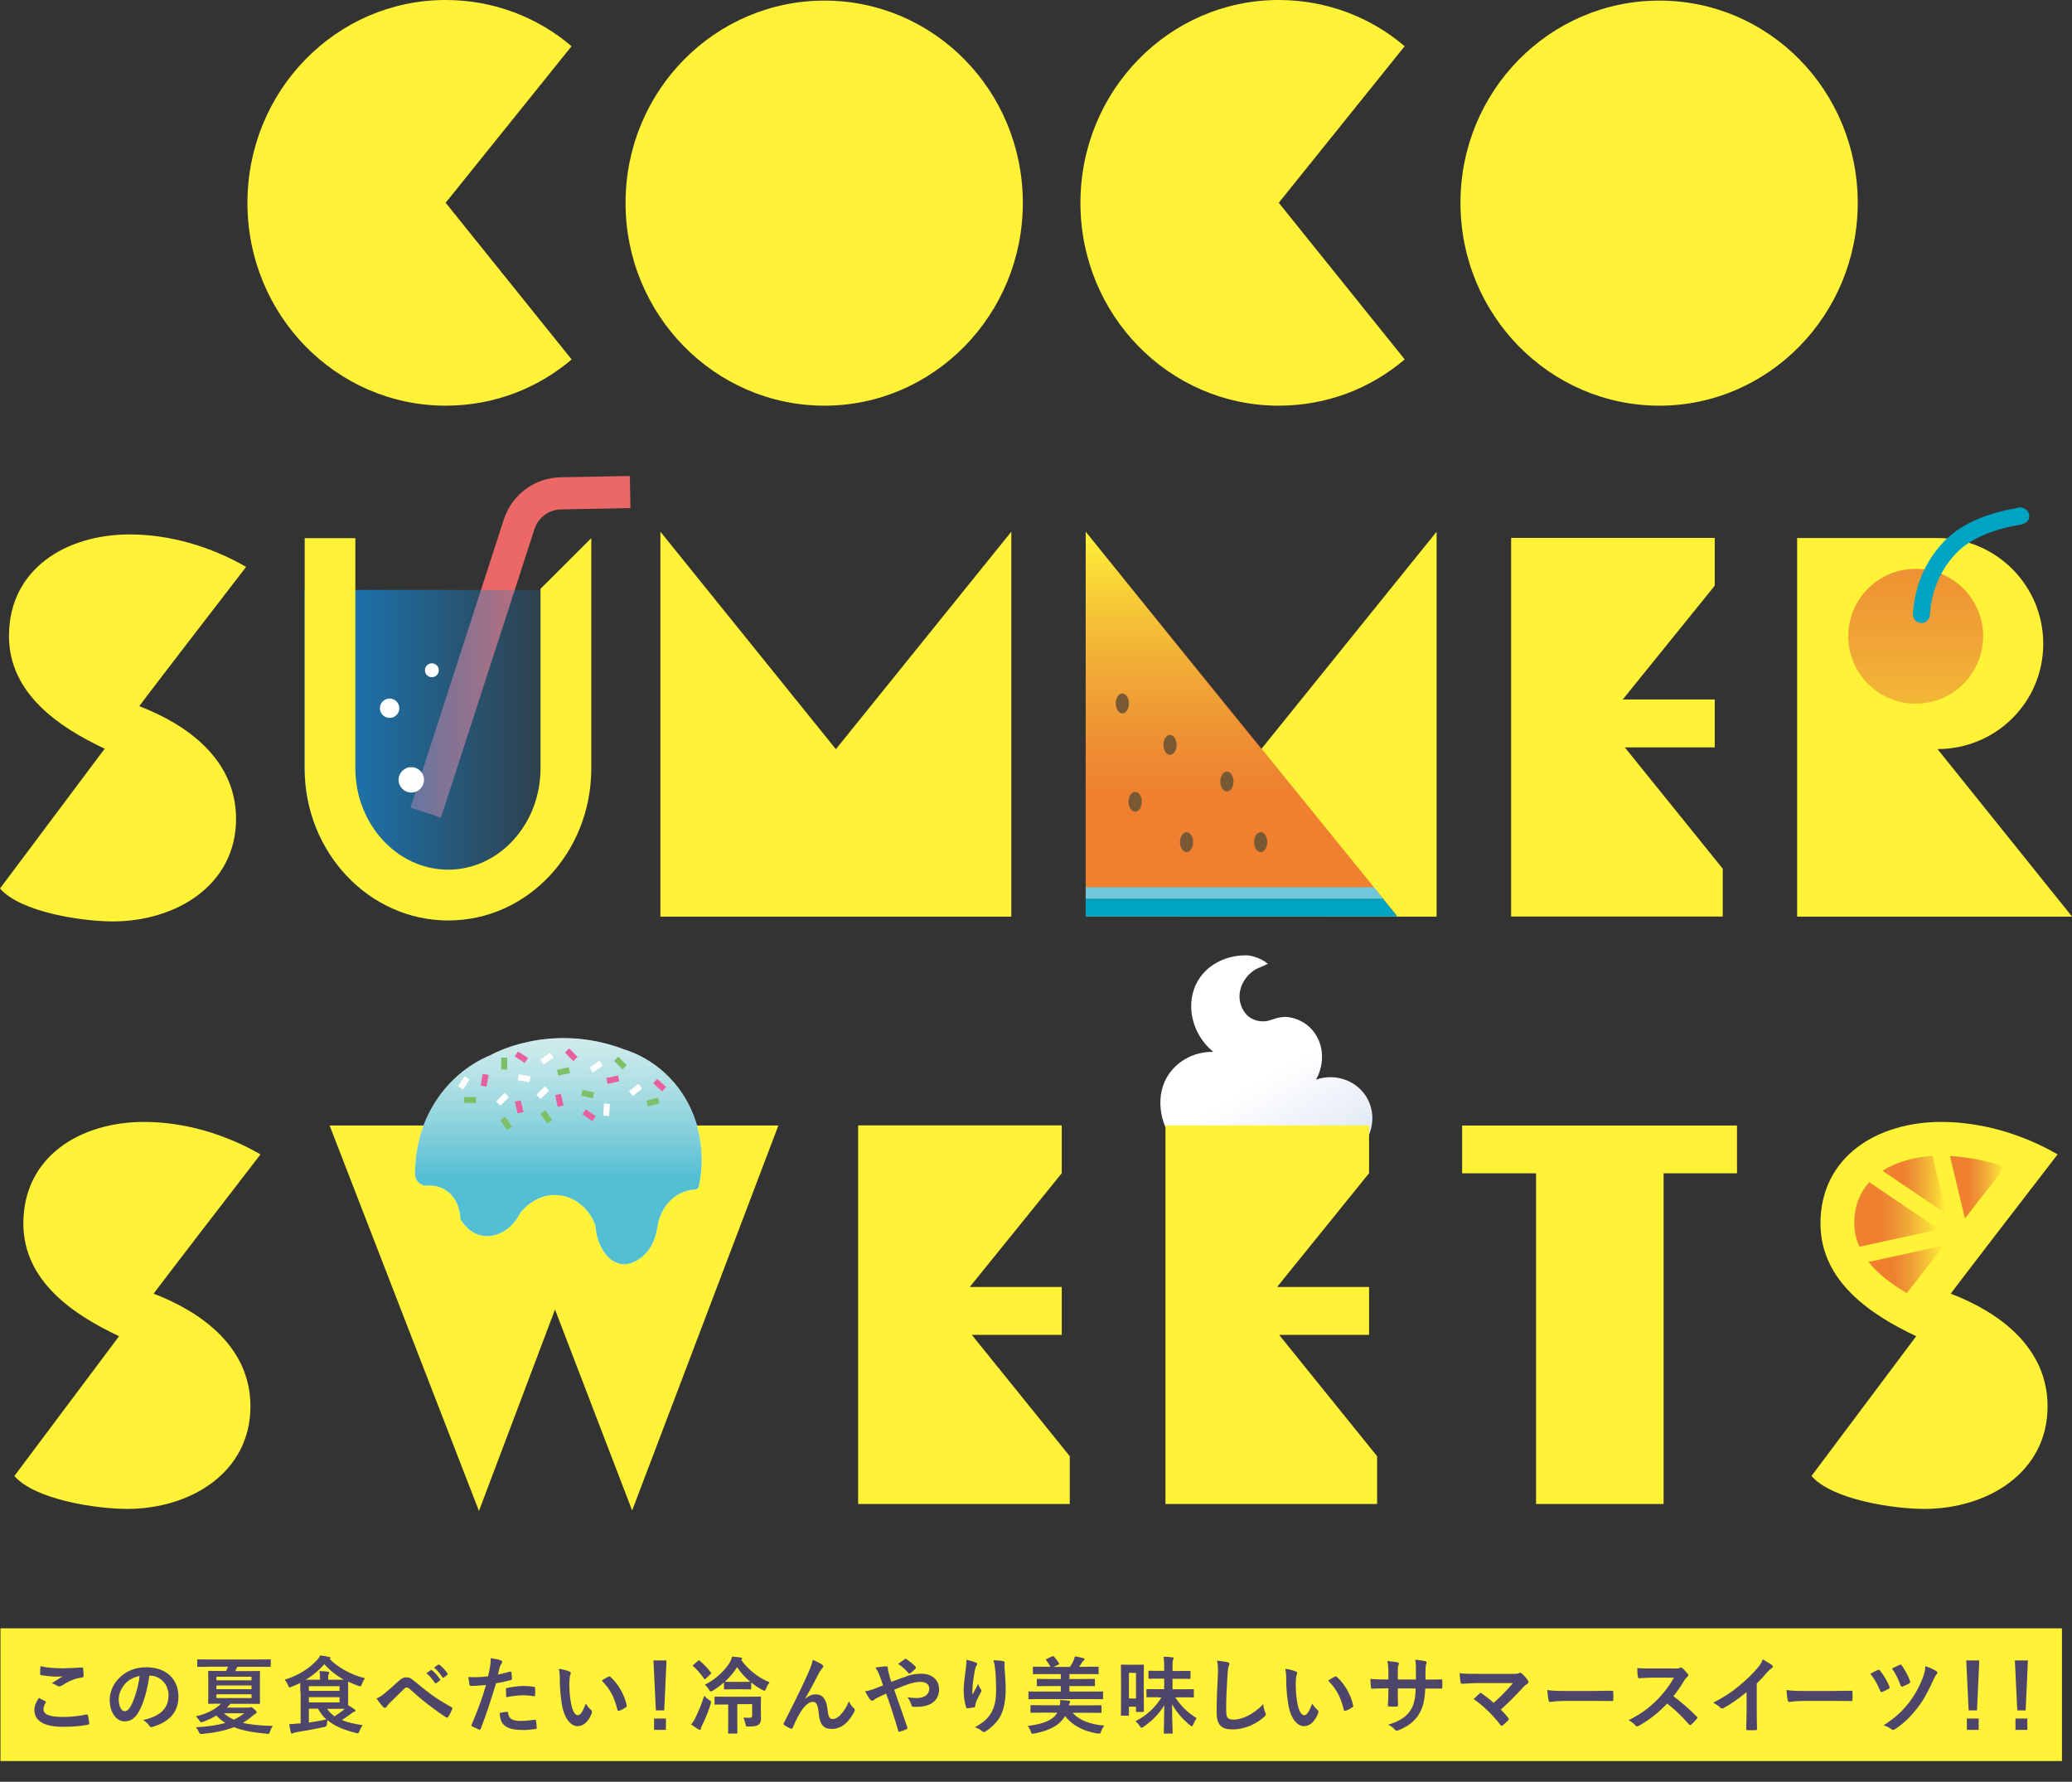 <?xml version="1.0" encoding="UTF-8"?><svg id="_レイヤー_1" xmlns="http://www.w3.org/2000/svg" xmlns:xlink="http://www.w3.org/1999/xlink" viewBox="0 0 173 148.76"><rect x="0" y="0" width="173" height="148.76" fill="#333333" stroke="none"/><defs><linearGradient id="_名称未設定グラデーション_162" x1="108.89" y1="98.32" x2="104.36" y2="90.63" gradientUnits="userSpaceOnUse"><stop offset="0" stop-color="#e0e8f5"/><stop offset="1" stop-color="#fff"/></linearGradient><linearGradient id="_名称未設定グラデーション_152" x1="46.61" y1="107.25" x2="46.61" y2="79.23" gradientUnits="userSpaceOnUse"><stop offset=".32" stop-color="#53bfd3"/><stop offset="1" stop-color="#addad0" stop-opacity="0"/></linearGradient><linearGradient id="_名称未設定グラデーション_115" x1="162.81" y1="99.12" x2="167.4" y2="99.12" gradientUnits="userSpaceOnUse"><stop offset=".32" stop-color="#ee8030"/><stop offset="1" stop-color="#d9543a" stop-opacity="0"/></linearGradient><linearGradient id="_名称未設定グラデーション_115-2" x1="157.18" y1="98.94" x2="162.53" y2="98.94" xlink:href="#_名称未設定グラデーション_115"/><linearGradient id="_名称未設定グラデーション_115-3" x1="154.82" y1="101.39" x2="161.88" y2="101.39" xlink:href="#_名称未設定グラデーション_115"/><linearGradient id="_名称未設定グラデーション_115-4" x1="156.02" y1="105.98" x2="162.31" y2="105.98" xlink:href="#_名称未設定グラデーション_115"/><linearGradient id="_新規グラデーションスウォッチ_2" x1="25.44" y1="63.04" x2="49.36" y2="63.04" gradientUnits="userSpaceOnUse"><stop offset="0" stop-color="#187fc3"/><stop offset="1" stop-color="#187fc3" stop-opacity="0"/></linearGradient><linearGradient id="_名称未設定グラデーション_104" x1="159.95" y1="40.43" x2="159.95" y2="72.03" gradientUnits="userSpaceOnUse"><stop offset="0" stop-color="#ee8030"/><stop offset="1" stop-color="#d9543a" stop-opacity="0"/></linearGradient><linearGradient id="_名称未設定グラデーション_115-5" x1="103.66" y1="76.53" x2="103.66" y2="44.39" xlink:href="#_名称未設定グラデーション_115"/></defs><path d="m47.73,30.01c-2.84,2.42-6.51,3.86-10.51,3.86-9.16,0-16.56-7.58-16.56-16.93S28.05,0,37.21,0c4,0,7.68,1.44,10.51,3.86l-10.51,13.07,10.51,13.07Z" fill="#fff237"/><path d="m117.28,30.01c-2.84,2.42-6.51,3.86-10.51,3.86-9.16,0-16.56-7.58-16.56-16.93S97.61,0,106.77,0c4,0,7.68,1.44,10.51,3.86l-10.51,13.07,10.51,13.07Z" fill="#fff237"/><path d="m138.55,33.87c-9.16,0-16.61-7.58-16.61-16.93S129.38.05,138.55.05s16.56,7.54,16.56,16.89-7.44,16.93-16.56,16.93Z" fill="#fff237"/><path d="m68.84,33.87c-9.16,0-16.61-7.58-16.61-16.93S59.68.05,68.84.05s16.56,7.54,16.56,16.89-7.44,16.93-16.56,16.93Z" fill="#fff237"/><path d="m20.91,117.41c0,5.55-5.02,8.57-10.3,8.57-2.49,0-7.68-.75-9.41-2.75l8.74-11.67c-3.77-1.78-7.99-4.57-7.99-9.41,0-5.59,4.75-8.48,10.08-8.48,3.37,0,6.79,1.02,9.72,2.71-8.97,11.63-8.92,11.63-8.92,11.63,4.04,1.55,8.08,4.48,8.08,9.41Z" fill="#fff237"/><path d="m52.78,126.11l-6.44-16.78-6.35,16.82-12.47-32.18h37.47l-12.21,32.14Z" fill="#fff237"/><path d="m81.15,111.46l8.17,10.12v3.99h-17.67v-31.61h17v3.99l-7.68,9.5h7.68v4h-7.5Z" fill="#fff237"/><path d="m105.12,80.79c-1.22.54-1.96,1.95-1.48,3.2.1.27.25.51.42.7.52.56,1.35.73,2.08.46.52-.19,1.07-.32,1.62-.2s1.22.39,1.76.99c.99,1.08,1.15,2.78.36,4.2,1.6-.56,3.35.06,4.2,1.43.76,1.23.65,2.84-.27,4.02-.15.15-15.46,0-15.46,0-1.5-1.4-1.89-3.86-.98-5.54.75-1.4,2.28-2.26,3.93-2.23-1.9-1.57-2.36-4.17-1.25-5.99.83-1.37,2.47-2.15,4.2-2.06,0,0,.93.12,1.61.7l-.73.33Z" fill="url(#_名称未設定グラデーション_162)"/><path d="m106.81,111.46l8.17,10.12v3.99h-17.67v-31.61h17v3.99l-7.68,9.5h7.68v4h-7.5Z" fill="#fff237"/><path d="m145.03,93.97v3.99h-6.13v27.61h-10.65v-27.61h-6.17v-3.99h22.95Z" fill="#fff237"/><path d="m170.96,117.41c0,5.55-5.02,8.57-10.3,8.57-2.49,0-7.68-.75-9.41-2.75l8.74-11.67c-3.77-1.78-7.99-4.57-7.99-9.41,0-5.59,4.75-8.48,10.08-8.48,3.37,0,6.79,1.02,9.72,2.71-8.97,11.63-8.92,11.63-8.92,11.63,4.04,1.55,8.08,4.48,8.08,9.41Z" fill="#fff237"/><path d="m52.02,87.59c.6.17,3.55,1.11,5.34,4.36,1.7,3.08,1.2,6.14.98,7.12-.03.14-.14.23-.27.24h0c-1.62.06-2.91,1.37-3.17,3.08-.14.93-.49,1.87-1.25,2.51-.2.17-.96.8-1.86.62-1.07-.21-1.95-1.5-2.09-3.24-.5-1.38-1.67-2.34-3.02-2.49-1.95-.22-3.18,1.39-3.25,1.49-.7,1.4-2.05,2.14-3.25,1.87-1.03-.23-1.6-1.13-1.74-1.37,0-.08.01-1.55-1.16-2.37-.48-.33-1.04-.47-1.59-.42s-1.04-.39-1.04-.99c0-1.41.25-3.62,1.58-5.81,1.64-2.7,3.95-3.78,4.76-4.11,0,0,4.84-2.8,11.03-.5Z" fill="#fff"/><path d="m52.02,87.59c.6.17,3.55,1.11,5.34,4.36,1.7,3.08,1.2,6.14.98,7.12-.03.14-.14.23-.27.24h0c-1.62.06-2.91,1.37-3.17,3.08-.14.93-.49,1.87-1.25,2.51-.2.17-.96.8-1.86.62-1.07-.21-1.95-1.5-2.09-3.24-.5-1.38-1.67-2.34-3.02-2.49-1.95-.22-3.18,1.39-3.25,1.49-.7,1.4-2.05,2.14-3.25,1.87-1.03-.23-1.6-1.13-1.74-1.37,0-.08.01-1.55-1.16-2.37-.48-.33-1.04-.47-1.59-.42s-1.04-.39-1.04-.99c0-1.41.25-3.62,1.58-5.81,1.64-2.7,3.95-3.78,4.76-4.11,0,0,4.84-2.8,11.03-.5Z" fill="url(#_名称未設定グラデーション_152)"/><rect x="38.48" y="89.91" width=".5" height="1" transform="translate(54.45 -6.68) rotate(32.39)" fill="#fff"/><rect x="39.01" y="91.35" width=".5" height="1" transform="translate(131.34 53.16) rotate(90.36)" fill="#7dc067"/><rect x="40.22" y="89.69" width=".5" height="1" transform="translate(16.37 -5.68) rotate(10.06)" fill="#e85f9d"/><rect x="54.25" y="91.51" width=".5" height="1" transform="translate(-19.72 168.99) rotate(-105.4)" fill="#7dc067"/><rect x="54.83" y="90.09" width=".5" height="1" transform="translate(-48.9 69.88) rotate(-47.43)" fill="#e85f9d"/><rect x="52.81" y="90.5" width=".5" height="1" transform="translate(13.56 188.65) rotate(-127.73)" fill="#fff"/><rect x="43.29" y="87.78" width=".5" height="1" transform="translate(141.4 98.79) rotate(122.39)" fill="#e85f9d"/><rect x="41.85" y="88.3" width=".5" height="1" transform="translate(83.64 177.86) rotate(-179.64)" fill="#7dc067"/><rect x="43.51" y="89.52" width=".5" height="1" transform="translate(140.04 62.66) rotate(100.06)" fill="#fff"/><rect x="48.93" y="92.6" width=".5" height="1" transform="translate(-55.09 78.52) rotate(-54.19)" fill="#e85f9d"/><rect x="50.4" y="92.16" width=".5" height="1" transform="translate(6.21 -3.14) rotate(3.78)" fill="#fff"/><rect x="48.82" y="90.85" width=".5" height="1" transform="translate(-51.2 117.77) rotate(-76.52)" fill="#7dc067"/><rect x="46.44" y="91.37" width=".5" height="1" transform="translate(112.32 171.33) rotate(167.39)" fill="#e85f9d"/><rect x="45.05" y="90.73" width=".5" height="1" transform="translate(12.23 187.56) rotate(-134.64)" fill="#fff"/><rect x="45.36" y="92.76" width=".5" height="1" transform="translate(136.41 143.58) rotate(145.06)" fill="#7dc067"/><rect x="46.8" y="88.95" width=".5" height="1" transform="translate(-29.97 154.9) rotate(-102.61)" fill="#7dc067"/><rect x="47.45" y="87.56" width=".5" height="1" transform="translate(-48.12 58.92) rotate(-44.64)" fill="#e85f9d"/><rect x="45.41" y="87.87" width=".5" height="1" transform="translate(-.63 176.42) rotate(-124.94)" fill="#fff"/><rect x="43.09" y="91.92" width=".5" height="1" transform="translate(105.82 173.14) rotate(167.39)" fill="#e85f9d"/><rect x="41.7" y="91.27" width=".5" height="1" transform="translate(6.13 186.11) rotate(-134.64)" fill="#fff"/><rect x="42.01" y="93.31" width=".5" height="1" transform="translate(130.63 146.5) rotate(145.06)" fill="#7dc067"/><rect x="50.9" y="89.64" width=".5" height="1" transform="translate(-25.64 159.74) rotate(-102.61)" fill="#e85f9d"/><rect x="51.55" y="88.25" width=".5" height="1" transform="translate(-47.42 62) rotate(-44.64)" fill="#7dc067"/><rect x="49.51" y="88.56" width=".5" height="1" transform="translate(5.26 180.86) rotate(-124.94)" fill="#fff"/><path d="m167.4,97.44c-1.52-.54-3.07-.84-4.59-.92l1.25,5.21,3.34-4.29Z" fill="url(#_名称未設定グラデーション_115)"/><path d="m161.36,96.51c-1.47.09-2.98.47-4.18,1.24l5.35,3.62-1.17-4.86Z" fill="url(#_名称未設定グラデーション_115-2)"/><path d="m156.07,98.7c-.77.85-1.25,1.98-1.25,3.44,0,.68.15,1.32.43,1.95l6.64-1.45-5.82-3.94Z" fill="url(#_名称未設定グラデーション_115-3)"/><path d="m159.21,107.96l3.09-3.97-6.29,1.37c.72.91,1.78,1.77,3.19,2.6Z" fill="url(#_名称未設定グラデーション_115-4)"/><path d="m36.82,68.26l-2.55-.83,7.8-24.07c.67-2.06,2.57-3.47,4.73-3.51l5.79-.11.05,2.68-5.79.11c-1.02.02-1.92.68-2.23,1.66l-7.8,24.07Z" fill="#eb6867"/><path d="m19.71,68.36c0,5.55-5.02,8.57-10.3,8.57-2.49,0-7.68-.75-9.41-2.75l8.74-11.67c-3.77-1.78-7.99-4.57-7.99-9.41,0-5.59,4.75-8.48,10.08-8.48,3.37,0,6.79,1.02,9.72,2.71-8.97,11.63-8.92,11.63-8.92,11.63,4.04,1.55,8.08,4.48,8.08,9.41Z" fill="#fff237"/><path d="m49.36,49.25v14.89c0,7.01-5.33,12.7-11.94,12.7s-11.99-5.68-11.99-12.7v-14.89h23.93Z" fill="url(#_新規グラデーションスウォッチ_2)"/><path d="m69.79,62.55l14.65-18.16v32.14h-29.3v-32.14l14.65,18.16Z" fill="#fff237"/><path d="m105.3,62.55l14.65-18.16v32.14h-29.3v-32.14l14.65,18.16Z" fill="#fff237"/><path d="m135.67,62.41l8.17,10.12v3.99h-17.67v-31.61h17v3.99l-7.68,9.5h7.68v4h-7.5Z" fill="#fff237"/><path d="m173,76.53h-22.95v-31.61h11.72c4.88,0,8.83,3.95,8.83,8.83s-3.95,8.79-8.83,8.79l11.23,13.98Z" fill="#fff237"/><circle cx="159.95" cy="53.12" r="5.63" fill="url(#_名称未設定グラデーション_104)"/><path d="m160.42,52.01s-.02,0-.03,0c-.39-.02-.69-.35-.67-.74.05-1.07.39-3.79,2.61-6.08,1.32-1.37,3.35-2.3,6.03-2.76.1-.05.22-.07.33-.07.36.02.71.31.74.67.04.64-.6.75-.81.79-2.38.41-4.16,1.2-5.27,2.35-1.88,1.94-2.17,4.26-2.21,5.16-.02.38-.33.68-.7.68Z" fill="#00a4c3"/><circle cx="34.34" cy="65.11" r="1.06" fill="#fff"/><circle cx="32.53" cy="59.13" r=".81" fill="#fff"/><circle cx="36.06" cy="55.96" r=".58" fill="#fff"/><path d="m45.13,49.16,0-4.23v19.22c0,4.67-3.46,8.46-7.71,8.46s-7.75-3.8-7.75-8.46v-19.22h-4.23v19.22c0,7.01,5.37,12.7,11.99,12.7s11.94-5.68,11.94-12.7v-19.22h0" fill="#fff237"/><polygon points="90.65 44.39 116.66 76.48 90.65 76.53 90.65 44.39" fill="url(#_名称未設定グラデーション_115-5)"/><ellipse cx="97.69" cy="62.19" rx=".55" ry=".83" fill="#795934"/><ellipse cx="94.78" cy="66.94" rx=".55" ry=".83" fill="#795934"/><ellipse cx="102.44" cy="65.25" rx=".55" ry=".83" fill="#795934"/><ellipse cx="93.71" cy="58.73" rx=".55" ry=".83" fill="#795934"/><ellipse cx="99.07" cy="70.31" rx=".55" ry=".83" fill="#795934"/><ellipse cx="105.26" cy="70.31" rx=".55" ry=".83" fill="#795934"/><polygon points="115.47 75.03 90.65 75.03 90.65 74.08 114.72 74.08 115.47 75.03" fill="#70c7da"/><polygon points="116.65 76.52 90.65 76.52 90.65 75.03 115.47 75.03 115.75 75.38 116.65 76.52" fill="#00a4c3"/><rect x=".04" y="135.95" width="172.12" height="11.08" fill="#fff237"/><path d="m3.78,142.03c.06.04.07.07.03.13-.1.16-.18.39-.18.53,0,.44.46.66,1.66.66.68,0,1.32-.08,1.9-.2.1-.02.13,0,.15.06.04.13.1.51.11.69,0,.06-.04.09-.12.1-.65.12-1.2.17-2.09.17-1.57,0-2.37-.5-2.37-1.41,0-.29.1-.59.37-1,.18.09.36.18.54.28Zm1.58-2.75c.51,0,1.04-.04,1.48-.06.07,0,.1.02.1.08.02.16.04.36.04.6,0,.1-.04.14-.12.15-.67.1-1.15.33-1.72.69-.06.04-.12.06-.18.06-.05,0-.1-.01-.15-.04-.14-.09-.29-.17-.49-.22.36-.24.67-.43.92-.58-.15.02-.37.02-.57.02-.27,0-.83-.05-1.23-.12-.06-.01-.09-.04-.09-.13,0-.17.01-.37.03-.62.53.13,1.2.18,1.97.18Z" fill="#4e456b"/><path d="m12.47,139.89c-.16,1.19-.46,2.28-.88,3.02-.3.53-.67.81-1.19.81-.62,0-1.24-.66-1.24-1.8,0-.67.29-1.32.79-1.82.59-.59,1.33-.9,2.28-.9,1.68,0,2.67,1.04,2.67,2.43,0,1.3-.74,2.12-2.16,2.55-.15.04-.21.01-.3-.13-.08-.12-.22-.28-.49-.44,1.18-.28,2.12-.77,2.12-2.09,0-.83-.63-1.62-1.57-1.62h-.03Zm-2.01.68c-.34.38-.55.85-.55,1.3,0,.64.26,1,.48,1,.18,0,.34-.09.53-.43.31-.57.62-1.58.74-2.51-.49.1-.88.29-1.2.64Z" fill="#4e456b"/><path d="m17.44,139.16c-.63,0-.85.01-.89.01-.07,0-.08,0-.08-.08v-.47c0-.07,0-.08.08-.08.04,0,.26.01.89.01h4.2c.64,0,.85-.01.89-.01.08,0,.08,0,.08.08v.47c0,.07,0,.08-.08.08-.04,0-.25-.01-.89-.01h-1.83c-.06.13-.11.25-.17.36h1.02c.68,0,.92-.01.97-.01.08,0,.08,0,.08.08,0,.04-.01.24-.01.68v1.22c0,.46.01.64.01.69,0,.07,0,.08-.08.08-.04,0-.29-.01-.97-.01h-1.42c-.1.11-.2.22-.3.32h1.77c.08,0,.14,0,.18-.02.03-.01.05-.02.08-.02.04,0,.09.02.25.16.17.15.21.23.21.27,0,.06-.04.09-.1.12-.06.03-.15.1-.29.21-.24.21-.49.39-.76.55.66.16,1.47.23,2.51.26-.1.1-.18.27-.25.48-.06.18-.06.2-.27.17-1.1-.1-2-.25-2.74-.55-.76.3-1.64.47-2.67.57q-.2.01-.25-.15c-.07-.17-.15-.29-.25-.41.99-.06,1.79-.17,2.46-.36-.28-.17-.53-.38-.76-.62-.34.21-.71.38-1.12.53-.07.02-.12.03-.15.03-.06,0-.08-.03-.15-.15-.09-.14-.19-.25-.29-.34.85-.2,1.6-.55,2.11-1.06h-.03c-.68,0-.92.01-.97.01-.07,0-.08,0-.08-.08,0-.05.01-.23.01-.69v-1.22c0-.44-.01-.64-.01-.68,0-.07,0-.08.08-.08.04,0,.29.01.97.01h.44c.06-.12.13-.24.17-.36h-1.6Zm.63,1.13h2.93v-.3h-2.93v.3Zm2.93.74v-.31h-2.93v.31h2.93Zm0,.43h-2.93v.31h2.93v-.31Zm-2.31,1.58c.25.22.52.39.84.53.32-.15.61-.32.86-.53h-1.7Z" fill="#4e456b"/><path d="m25.07,141.25c0-.34,0-.59,0-.74-.23.12-.48.22-.73.32-.08.03-.13.05-.16.05-.06,0-.08-.05-.13-.18-.08-.2-.18-.34-.28-.46,1.19-.37,2.04-.94,2.68-1.62.12-.12.21-.25.29-.41.26.03.52.08.74.13.06.01.12.04.12.08s-.02.06-.07.08h-.02c.62.64,1.71,1.31,2.97,1.62-.11.14-.2.31-.27.49-.05.13-.07.18-.13.18-.04,0-.09-.01-.17-.04-.29-.1-.57-.22-.84-.35,0,.1,0,.29,0,.58v.91c0,.22,0,.37,0,.48.2.12.37.22.53.34.05.04.08.07.08.11,0,.05-.04.08-.1.09-.06.02-.13.06-.22.13-.24.17-.47.35-.81.57.48.2,1.06.32,1.73.43-.1.13-.2.31-.27.49-.08.2-.08.21-.3.15-1-.25-1.76-.55-2.37-1.07-.02.1-.03.2-.04.31q0,.23-.22.27c-.85.18-1.69.33-2.33.43-.12.02-.22.06-.27.08-.04.02-.06.04-.12.04-.04,0-.06-.04-.08-.11-.05-.19-.1-.45-.13-.68.3-.01.5-.03.75-.06h.2v-2.68Zm1.65-1.01v-.06c0-.25,0-.41-.05-.66.26,0,.46.02.71.05.07,0,.1.04.1.08,0,.06-.01.1-.04.14-.04.06-.04.13-.04.31v.14h.6c.33,0,.56,0,.72,0-.66-.36-1.22-.81-1.64-1.3-.44.51-.95.94-1.55,1.3h1.19Zm-.93.54v.39h2.56v-.39h-2.56Zm2.56.92h-2.56v.43h2.56v-.43Zm-2.56,2.12c.46-.07.94-.15,1.46-.26-.27-.25-.5-.54-.7-.9h-.76v1.16Zm1.52-1.16c.17.26.38.46.62.64.36-.23.63-.43.85-.63-.16,0-.41,0-.78,0h-.69Z" fill="#4e456b"/><path d="m32.06,141.42c.23-.18.74-.62,1.25-1.09.23-.21.41-.29.61-.29.24,0,.37.06.61.26.53.42.83.7,1.51,1.2.62.45,1.11.72,1.65,1.03.07.03.1.08.07.15-.08.21-.21.48-.34.66-.04.05-.06.07-.09.07s-.06,0-.1-.04c-.34-.2-1.1-.76-1.51-1.08-.5-.38-1.01-.83-1.47-1.24-.13-.13-.22-.16-.31-.16-.08,0-.15.06-.24.15-.34.34-.85.83-1.18,1.16-.14.15-.2.22-.25.31-.04.06-.08.08-.13.08s-.09-.02-.13-.06c-.15-.15-.41-.48-.57-.73.21-.08.39-.2.62-.38Zm3.91-1.98s.06-.02.1.01c.22.17.47.45.67.75.03.04.03.08-.02.11l-.29.22s-.08.03-.12-.02c-.21-.32-.43-.59-.71-.81l.37-.26Zm.62-.46s.06-.02.1.01c.26.2.51.48.67.72.03.04.03.08-.02.13l-.28.22c-.06.04-.09.02-.12-.02-.19-.3-.41-.57-.7-.81l.35-.25Z" fill="#4e456b"/><path d="m42.59,139.57c.08-.02.1.01.11.07.02.15.04.36.05.5,0,.09-.01.11-.11.13-.43.12-.79.2-1.22.27-.48,1.56-.83,2.63-1.28,3.79-.04.1-.08.09-.15.07-.07-.03-.41-.18-.56-.26-.06-.04-.08-.09-.06-.14.53-1.23.87-2.15,1.21-3.32-.41.04-.9.08-1.23.08-.1,0-.13-.02-.15-.11-.03-.15-.06-.38-.1-.64.15.02.23.02.52.02.35,0,.73-.02,1.13-.07.07-.28.13-.59.18-.88.03-.21.04-.42.04-.64.37.06.66.1.88.2.06.02.08.07.08.11,0,.03,0,.06-.04.11-.06.1-.11.17-.15.28-.07.25-.12.49-.17.67.27-.05.65-.14.99-.24Zm-.27,3.35c.07,0,.1.03.1.1.06.51.4.66,1.07.66.39,0,.9-.06,1.18-.1.06,0,.08,0,.08.06.03.18.06.42.06.61,0,.08,0,.1-.11.11-.24.03-.69.08-.95.08-.92,0-1.39-.13-1.71-.46-.22-.22-.3-.55-.32-.96.22-.06.5-.1.6-.1Zm-.08-1.86c0-.1.02-.12.13-.14.44-.09.96-.16,1.37-.16.27,0,.57.03.82.07.1.01.12.02.12.1.01.18.01.37,0,.56,0,.12-.04.15-.13.13-.25-.05-.57-.08-.87-.08-.42,0-.95.07-1.41.16-.01-.25-.03-.5-.03-.64Z" fill="#4e456b"/><path d="m47.55,139.55c.06.03.11.08.11.13,0,.04-.02.11-.06.2-.03.08-.06.39-.06.69,0,.45.01.95.13,1.6.1.55.28,1.03.57,1.03.22,0,.4-.25.67-.97.15.25.31.41.45.54.08.08.08.16.05.26-.27.71-.7,1.09-1.19,1.09-.55,0-1.12-.64-1.31-1.83-.11-.67-.17-1.39-.17-2.04,0-.39-.01-.6-.08-.92.34.04.68.13.89.23Zm3.25.44s.06-.03.08-.03c.03,0,.05.01.08.04.64.55,1.2,1.52,1.37,2.4.02.09-.02.12-.08.15-.18.12-.36.22-.55.28-.08.03-.13,0-.15-.08-.24-1-.6-1.73-1.31-2.44.27-.17.44-.27.55-.32Z" fill="#4e456b"/><path d="m55.47,142.8h-.71l-.2-4.17h1.09l-.19,4.17Zm.13.68v.95h-.99v-.95h.99Z" fill="#4e456b"/><path d="m58.04,143.45c.27-.53.5-1.07.76-1.87.1.11.25.25.42.36.11.07.15.1.15.17,0,.04-.02.09-.04.18-.2.64-.42,1.18-.71,1.76-.06.12-.1.21-.1.27,0,.06-.03.1-.08.1-.04,0-.08-.01-.14-.05-.17-.09-.39-.24-.59-.39.15-.19.23-.32.34-.53Zm.24-4.78c.07-.06.1-.06.15-.01.34.29.66.62.92.97.05.06.04.08-.02.14l-.41.39s-.06.05-.07.05c-.02,0-.04-.02-.06-.05-.27-.39-.57-.74-.9-1.04-.06-.05-.05-.06.01-.13l.38-.32Zm2.93,2.37c-.49,0-.64.01-.68.01-.07,0-.08,0-.08-.08v-.51c-.3.27-.62.5-.95.7-.08.04-.13.06-.16.06-.05,0-.08-.04-.14-.15-.1-.16-.21-.29-.34-.41.99-.51,1.81-1.34,2.12-1.95.07-.13.12-.27.15-.4.25.02.49.04.73.08.08,0,.1.04.1.08,0,.04,0,.06-.08.1.54.77,1.35,1.47,2.38,1.89-.11.13-.22.31-.3.53-.05.12-.08.17-.13.17-.04,0-.09-.02-.16-.06-.33-.17-.66-.39-.95-.63v.5c0,.07,0,.08-.08.08-.04,0-.2-.01-.68-.01h-.76Zm.35,1.27v1.63c0,.47.01.69.01.72,0,.07,0,.08-.08.08h-.62c-.07,0-.08,0-.08-.08,0-.04.01-.25.01-.72v-1.63h-.14c-.66,0-.88.01-.92.01-.08,0-.08,0-.08-.08v-.51c0-.07,0-.08.08-.08.04,0,.26.01.92.01h1.86c.67,0,.9-.01.94-.01.07,0,.08,0,.08.08,0,.04-.01.14-.01.4v.64c0,.27.01.53.01.71,0,.21-.06.41-.19.5-.15.13-.39.17-.85.17-.21,0-.22,0-.26-.22-.04-.18-.1-.39-.17-.53.2.02.31.02.48.02.2,0,.25-.06.25-.22v-.92h-1.24Zm.41-1.89c.46,0,.62-.01.67-.01-.44-.37-.83-.8-1.1-1.22-.26.44-.62.85-1.02,1.22.05,0,.2.01.69.01h.76Z" fill="#4e456b"/><path d="m67.23,141.82c.28-.23.58-.36.85-.36.76,0,.95.65,1.02,1.32.06.51.14.74.41.74.25,0,.46-.13.66-.34.25-.26.53-.67.71-1.14.14.31.28.46.41.58.06.05.08.1.08.15,0,.04,0,.08-.03.12-.14.29-.37.62-.6.87-.35.38-.81.59-1.29.59-.71,0-1.01-.37-1.1-1.36-.06-.7-.22-.9-.46-.9-.3,0-.6.22-.88.6-.25.34-.55.91-.82,1.55-.04.1-.08.11-.17.08-.19-.08-.38-.17-.54-.3-.04-.03-.06-.06-.06-.09s.01-.06.04-.1c1.02-2,1.67-3.34,2.05-4.22.2-.46.29-.71.35-1.02.33.13.6.26.78.39.06.04.1.09.1.15,0,.04-.03.09-.08.14-.08.09-.15.2-.22.3-.45.86-.83,1.6-1.21,2.23h0Z" fill="#4e456b"/><path d="m75.7,139.94c.46-.15.82-.2,1.23-.2.9,0,1.48.53,1.48,1.3,0,.9-.67,1.46-1.81,1.46-.14,0-.22,0-.31,0-.13,0-.16-.04-.19-.13-.08-.26-.16-.46-.34-.67.31.05.51.07.78.07.64,0,1.05-.29,1.05-.78,0-.37-.28-.57-.73-.57-.37,0-.67.08-1.04.2-.41.14-.73.27-1.16.46.37,1.05.72,2.03,1.09,3.12.03.09.04.12-.06.17-.18.09-.38.16-.6.22-.05,0-.07,0-.09-.08-.33-1.11-.63-2.06-1.01-3.11-.27.13-.49.23-.67.31-.17.08-.25.13-.36.22-.05.04-.1.07-.13.07-.04,0-.11-.03-.17-.1-.18-.21-.29-.46-.43-.69.31-.06.43-.09.69-.18.15-.06.39-.14.81-.32-.08-.25-.18-.53-.32-.9-.05-.13-.14-.34-.32-.58.3-.06.67-.1.94-.1.06,0,.1.05.1.15,0,.09.01.14.03.23.04.15.06.26.14.54.05.17.09.28.13.37.45-.18.88-.34,1.27-.46Zm-.18-1.42s.06-.03.08-.03.04,0,.08.03c.22.15.55.39.76.64.02.03.04.05.04.08s-.01.05-.04.08c-.13.14-.29.27-.46.39-.02.01-.04.03-.06.03-.01,0-.03-.01-.06-.04-.25-.28-.5-.55-.87-.77.2-.15.39-.31.54-.4Z" fill="#4e456b"/><path d="m81.46,138.8c.09.03.13.08.13.14,0,.04-.01.07-.05.11-.05.06-.08.15-.13.33-.1.48-.15.97-.2,1.34-.01.25-.04.52-.02.77.15-.27.3-.54.49-.9.06.21.13.34.22.46.04.04.04.08.04.11,0,.06-.03.11-.07.17-.15.29-.32.59-.41.9-.02.06-.03.13-.04.21,0,.07-.03.1-.09.11-.08.02-.39.06-.56.08-.05,0-.08-.04-.1-.09-.11-.3-.21-.84-.21-1.42,0-.47.08-1.04.17-1.74.03-.25.06-.48.06-.8.31.06.58.13.76.22Zm2.28-.12c.14.04.15.07.14.19-.01.1-.01.22-.01.32.05.67.1,1.3.1,1.81,0,.99-.16,1.86-.53,2.43-.27.43-.71.85-1.16,1.13-.05.04-.1.05-.14.05-.05,0-.09-.02-.15-.08-.15-.13-.37-.26-.6-.32.57-.31.91-.57,1.19-.94.41-.55.59-1.13.59-2.23,0-.5-.03-1.23-.08-1.67-.04-.34-.07-.52-.15-.76.31.01.6.03.8.08Z" fill="#4e456b"/><path d="m89.54,142.98c.53.62,1.44.99,2.66,1.09-.1.13-.2.31-.26.48-.06.15-.07.19-.15.19-.04,0-.08,0-.15-.01-1.11-.17-2.09-.64-2.71-1.46-.15.25-.34.47-.57.66-.5.4-1.23.66-2,.8-.06.01-.12.02-.15.02-.08,0-.1-.04-.15-.19-.06-.17-.16-.36-.25-.46.89-.11,1.65-.32,2.1-.68.15-.12.27-.26.37-.43h-1.24c-.65,0-.88.01-.92.01-.07,0-.08,0-.08-.08v-.48c0-.07,0-.08.08-.08.04,0,.27.01.92.01h1.46c.02-.13.03-.26.01-.44.24.01.5.04.71.06.08.01.13.04.13.1,0,.04-.01.08-.05.12-.02.03-.04.07-.06.17h1.74c.64,0,.87-.01.91-.01.07,0,.08,0,.08.08v.48c0,.07,0,.08-.08.08-.04,0-.27-.01-.91-.01h-1.44Zm-2.71-1.12c-.62,0-.83.01-.88.01-.07,0-.08,0-.08-.08v-.49c0-.07,0-.08.08-.08.04,0,.25.01.88.01h1.74v-.46h-.97c-.68,0-.92.01-.96.01-.06,0-.07,0-.07-.08v-.45c0-.07,0-.08.07-.08.04,0,.28.01.96.01h.97v-.41h-1.3c-.68,0-.9.01-.95.01-.07,0-.08,0-.08-.08v-.47c0-.08,0-.08.08-.08.04,0,.27.01.95.01h.44c-.1-.19-.22-.37-.34-.52-.03-.03-.05-.06-.05-.08,0-.02.02-.04.07-.06l.47-.21c.08-.03.1-.03.15.03.15.17.3.36.39.52.05.08.05.1-.05.15l-.38.18h1.37c.11-.17.2-.34.29-.52.04-.1.08-.2.12-.36.23.04.5.09.71.15.06.02.09.05.09.1s-.04.08-.08.11c-.06.04-.08.08-.12.14-.07.11-.16.25-.25.37h.61c.67,0,.9-.01.94-.01.07,0,.08,0,.08.08v.47c0,.07,0,.08-.08.08-.04,0-.27-.01-.94-.01h-1.42v.41h1.09c.68,0,.92-.01.96-.01.07,0,.08,0,.08.08v.45c0,.07,0,.08-.08.08-.04,0-.28-.01-.96-.01h-1.09v.46h1.85c.62,0,.83-.01.88-.01.08,0,.08,0,.08.08v.49c0,.08,0,.08-.08.08-.04,0-.25-.01-.88-.01h-4.33Z" fill="#4e456b"/><path d="m95.5,141.29c0,1.27.01,1.52.01,1.56,0,.07,0,.08-.08.08h-.5c-.07,0-.08,0-.08-.08v-.36h-.59v.67c0,.07,0,.08-.07.08h-.53c-.06,0-.07,0-.07-.08,0-.05.01-.31.01-1.71v-1.08c0-.99-.01-1.27-.01-1.31,0-.07,0-.08.07-.08.04,0,.18.01.61.01h.55c.43,0,.57-.01.61-.01.08,0,.08,0,.08.08,0,.04-.01.3-.01,1.1v1.13Zm-1.24-1.62v2.14h.59v-2.14h-.59Zm2.47,2.03c-.67,0-.9.01-.94.01-.07,0-.07,0-.07-.08v-.53c0-.07,0-.08.07-.08.04,0,.27.01.94.01h.47v-.88h-.35c-.62,0-.84.01-.88.01-.07,0-.08,0-.08-.08v-.51c0-.07,0-.08.08-.08.04,0,.26.01.88.01h.35v-.16c0-.48,0-.69-.05-1.02.26,0,.48.02.72.05.07,0,.12.04.12.07,0,.06-.03.1-.05.15-.04.09-.04.24-.04.74v.18h.54c.62,0,.83-.01.88-.01.07,0,.08,0,.08.08v.51c0,.08,0,.08-.08.08-.04,0-.25-.01-.88-.01h-.54v.88h.76c.67,0,.9-.01.94-.01.07,0,.08,0,.08.08v.53c0,.08,0,.08-.08.08-.04,0-.27-.01-.94-.01h-.53c.44.7,1.05,1.3,1.79,1.74-.11.13-.21.34-.29.52-.05.11-.08.16-.12.16-.03,0-.08-.04-.15-.09-.6-.48-1.13-1.09-1.5-1.76,0,1.13.05,2.24.05,2.39,0,.06,0,.07-.08.07h-.58c-.07,0-.08,0-.08-.07,0-.14.03-1.2.04-2.29-.43.7-1.03,1.31-1.73,1.79-.08.06-.13.08-.17.08-.05,0-.08-.04-.15-.15-.1-.15-.22-.29-.35-.4.94-.47,1.67-1.17,2.16-1.98h-.25Z" fill="#4e456b"/><path d="m102.48,138.78c.12.03.17.06.17.13,0,.08-.04.16-.07.23-.04.1-.06.31-.1.85-.07,1.08-.1,1.79-.1,2.71,0,.71.08.87.64.87.62,0,1.6-.38,2.45-1.29.03.27.09.5.16.67.04.08.06.13.06.17,0,.06-.03.12-.14.22-.76.69-1.74,1.05-2.65,1.05s-1.32-.36-1.32-1.43c0-1.18.06-2.19.1-3.03.01-.41.04-.86-.07-1.28.32.03.66.07.88.13Z" fill="#4e456b"/><path d="m108.2,139.55c.06.03.11.08.11.13,0,.04-.02.11-.06.2-.03.08-.06.39-.06.69,0,.45.01.95.13,1.6.1.55.28,1.03.57,1.03.22,0,.4-.25.67-.97.15.25.31.41.45.54.08.08.08.16.05.26-.27.71-.7,1.09-1.19,1.09-.55,0-1.12-.64-1.31-1.83-.11-.67-.17-1.39-.17-2.04,0-.39-.01-.6-.08-.92.34.04.68.13.89.23Zm3.25.44s.06-.03.08-.03c.03,0,.05.01.08.04.64.55,1.2,1.52,1.37,2.4.02.09-.02.12-.08.15-.18.12-.36.22-.55.28-.08.03-.13,0-.15-.08-.24-1-.6-1.73-1.31-2.44.27-.17.44-.27.55-.32Z" fill="#4e456b"/><path d="m119.26,140.23c.34,0,.74,0,1.06-.02.08,0,.09.03.1.11.01.18.01.38,0,.55,0,.09-.02.12-.12.11-.24,0-.67,0-1.01,0h-.29c-.04,1-.2,1.59-.54,2.16-.35.58-.92,1-1.65,1.3-.1.04-.15.06-.2.06s-.08-.02-.13-.08c-.21-.22-.34-.32-.58-.42.99-.31,1.53-.67,1.89-1.24.27-.45.39-.93.41-1.79h-1.49v.25c0,.41,0,.79.02,1.16,0,.08-.04.09-.12.1-.18.01-.41.01-.6,0-.09,0-.13-.02-.13-.1.02-.36.04-.71.04-1.15v-.27h-.21c-.38,0-.94.02-1.16.03-.06,0-.08-.04-.08-.13-.03-.15-.03-.39-.05-.68.29.02.75.04,1.29.04h.21v-.51c0-.45-.01-.62-.08-1.03.36.04.71.07.85.11.08.01.11.05.11.1,0,.04-.02.09-.04.15-.05.13-.05.2-.05.67v.51h1.51v-.69c.01-.39,0-.71-.06-.96.27.03.65.07.82.12.1.02.13.06.13.11,0,.03,0,.07-.03.13-.05.13-.06.31-.06.62v.67h.25Z" fill="#4e456b"/><path d="m126.26,139.75c.41,0,.49-.02.58-.06.04-.02.07-.03.1-.03.04,0,.08.02.12.06.19.17.35.34.5.56.03.06.06.1.06.15,0,.06-.03.11-.09.15-.15.1-.25.17-.34.27-.6.67-1.25,1.32-1.88,1.88.22.22.41.44.62.7.04.04.05.07.05.1s-.02.07-.06.11c-.14.14-.29.29-.46.41-.03.02-.06.04-.09.04s-.06-.02-.08-.06c-.68-.88-1.39-1.56-2.25-2.18.14-.13.38-.36.5-.47.03-.02.06-.04.08-.04.03,0,.06.02.1.05.36.27.7.51.99.78.59-.51,1.1-1.05,1.62-1.65h-2.95c-.41.01-.92.03-1.3.06-.09,0-.11-.04-.13-.13-.04-.25-.07-.49-.08-.75.48.05,1.04.05,1.53.05h2.87Z" fill="#4e456b"/><path d="m130.48,142.02c-.69,0-.96.08-1.03.08-.08,0-.14-.04-.16-.15-.03-.16-.08-.49-.1-.85.46.07.81.08,1.51.08h2.26c.53,0,1.07-.01,1.61-.02.1,0,.13.01.13.1.01.21.01.45,0,.66,0,.08-.03.11-.13.1-.53,0-1.04-.01-1.56-.01h-2.52Z" fill="#4e456b"/><path d="m139.79,139.31c.25,0,.38,0,.48-.06.03-.02.05-.03.08-.03.04,0,.08.03.12.06.16.13.32.31.46.49.02.04.04.06.04.09,0,.04-.03.09-.09.14-.09.08-.18.18-.26.31-.29.49-.56.88-.9,1.31.67.5,1.3,1.04,1.94,1.69.04.04.06.07.06.1s-.01.06-.05.1c-.13.16-.29.33-.47.48-.03.03-.06.04-.08.04-.04,0-.06-.02-.1-.06-.59-.69-1.19-1.24-1.82-1.74-.79.83-1.59,1.42-2.35,1.85-.06.03-.11.06-.16.06-.04,0-.08-.02-.12-.06-.15-.19-.36-.33-.59-.46,1.09-.55,1.74-1.05,2.47-1.79.5-.53.89-1.02,1.32-1.76h-1.81c-.36,0-.73.02-1.11.05-.06,0-.08-.04-.09-.12-.04-.15-.06-.48-.06-.73.38.03.73.03,1.18.03h1.93Z" fill="#4e456b"/><path d="m146.68,142.87c0,.48,0,.9.02,1.46,0,.09-.03.12-.1.12-.22.01-.48.01-.7,0-.08,0-.11-.03-.1-.11,0-.5.03-.96.03-1.44v-1.63c-.62.52-1.37,1.05-1.93,1.34-.04.02-.07.03-.11.03-.06,0-.1-.02-.15-.07-.16-.16-.39-.3-.6-.41.97-.5,1.56-.9,2.21-1.44.55-.46,1.06-.95,1.49-1.46.24-.28.33-.42.44-.72.31.18.62.36.78.49.04.03.06.07.06.1,0,.06-.04.12-.1.15-.12.08-.23.18-.42.39-.27.33-.53.6-.82.88v2.32Z" fill="#4e456b"/><path d="m150.45,142.02c-.69,0-.96.08-1.03.08-.08,0-.14-.04-.16-.15-.03-.16-.08-.49-.1-.85.46.07.81.08,1.51.08h2.26c.53,0,1.07-.01,1.61-.02.1,0,.13.01.13.1.01.21.01.45,0,.66,0,.08-.03.11-.13.1-.53,0-1.04-.01-1.56-.01h-2.52Z" fill="#4e456b"/><path d="m156.78,139.43c.08-.04.14-.02.19.05.34.42.6.88.78,1.32.01.04.03.06.03.09,0,.04-.03.07-.08.1-.13.08-.36.2-.54.27-.1.04-.15,0-.18-.1-.22-.53-.46-.98-.82-1.41.27-.15.48-.27.62-.32Zm4.9.1s.08.08.08.14c0,.04-.02.08-.06.12-.12.1-.21.32-.27.46-.5,1.11-.89,1.78-1.36,2.38-.53.67-1.09,1.25-1.85,1.74-.06.04-.11.06-.16.06-.04,0-.07-.01-.12-.05-.21-.15-.42-.26-.67-.33.97-.64,1.52-1.14,2.08-1.85.49-.62.92-1.39,1.21-2.17.1-.29.18-.54.2-.92.38.13.69.27.92.41Zm-3.07-.54c.08-.04.13-.01.18.06.23.32.54.88.69,1.3.03.08.02.14-.07.2-.13.08-.38.19-.53.25-.11.04-.15.03-.19-.08-.18-.5-.41-.97-.72-1.42.21-.1.43-.21.64-.3Z" fill="#4e456b"/><path d="m165.08,142.8h-.71l-.2-4.17h1.09l-.19,4.17Zm.13.68v.95h-.99v-.95h.99Z" fill="#4e456b"/><path d="m169.14,142.8h-.71l-.2-4.17h1.09l-.19,4.17Zm.13.68v.95h-.99v-.95h.99Z" fill="#4e456b"/></svg>